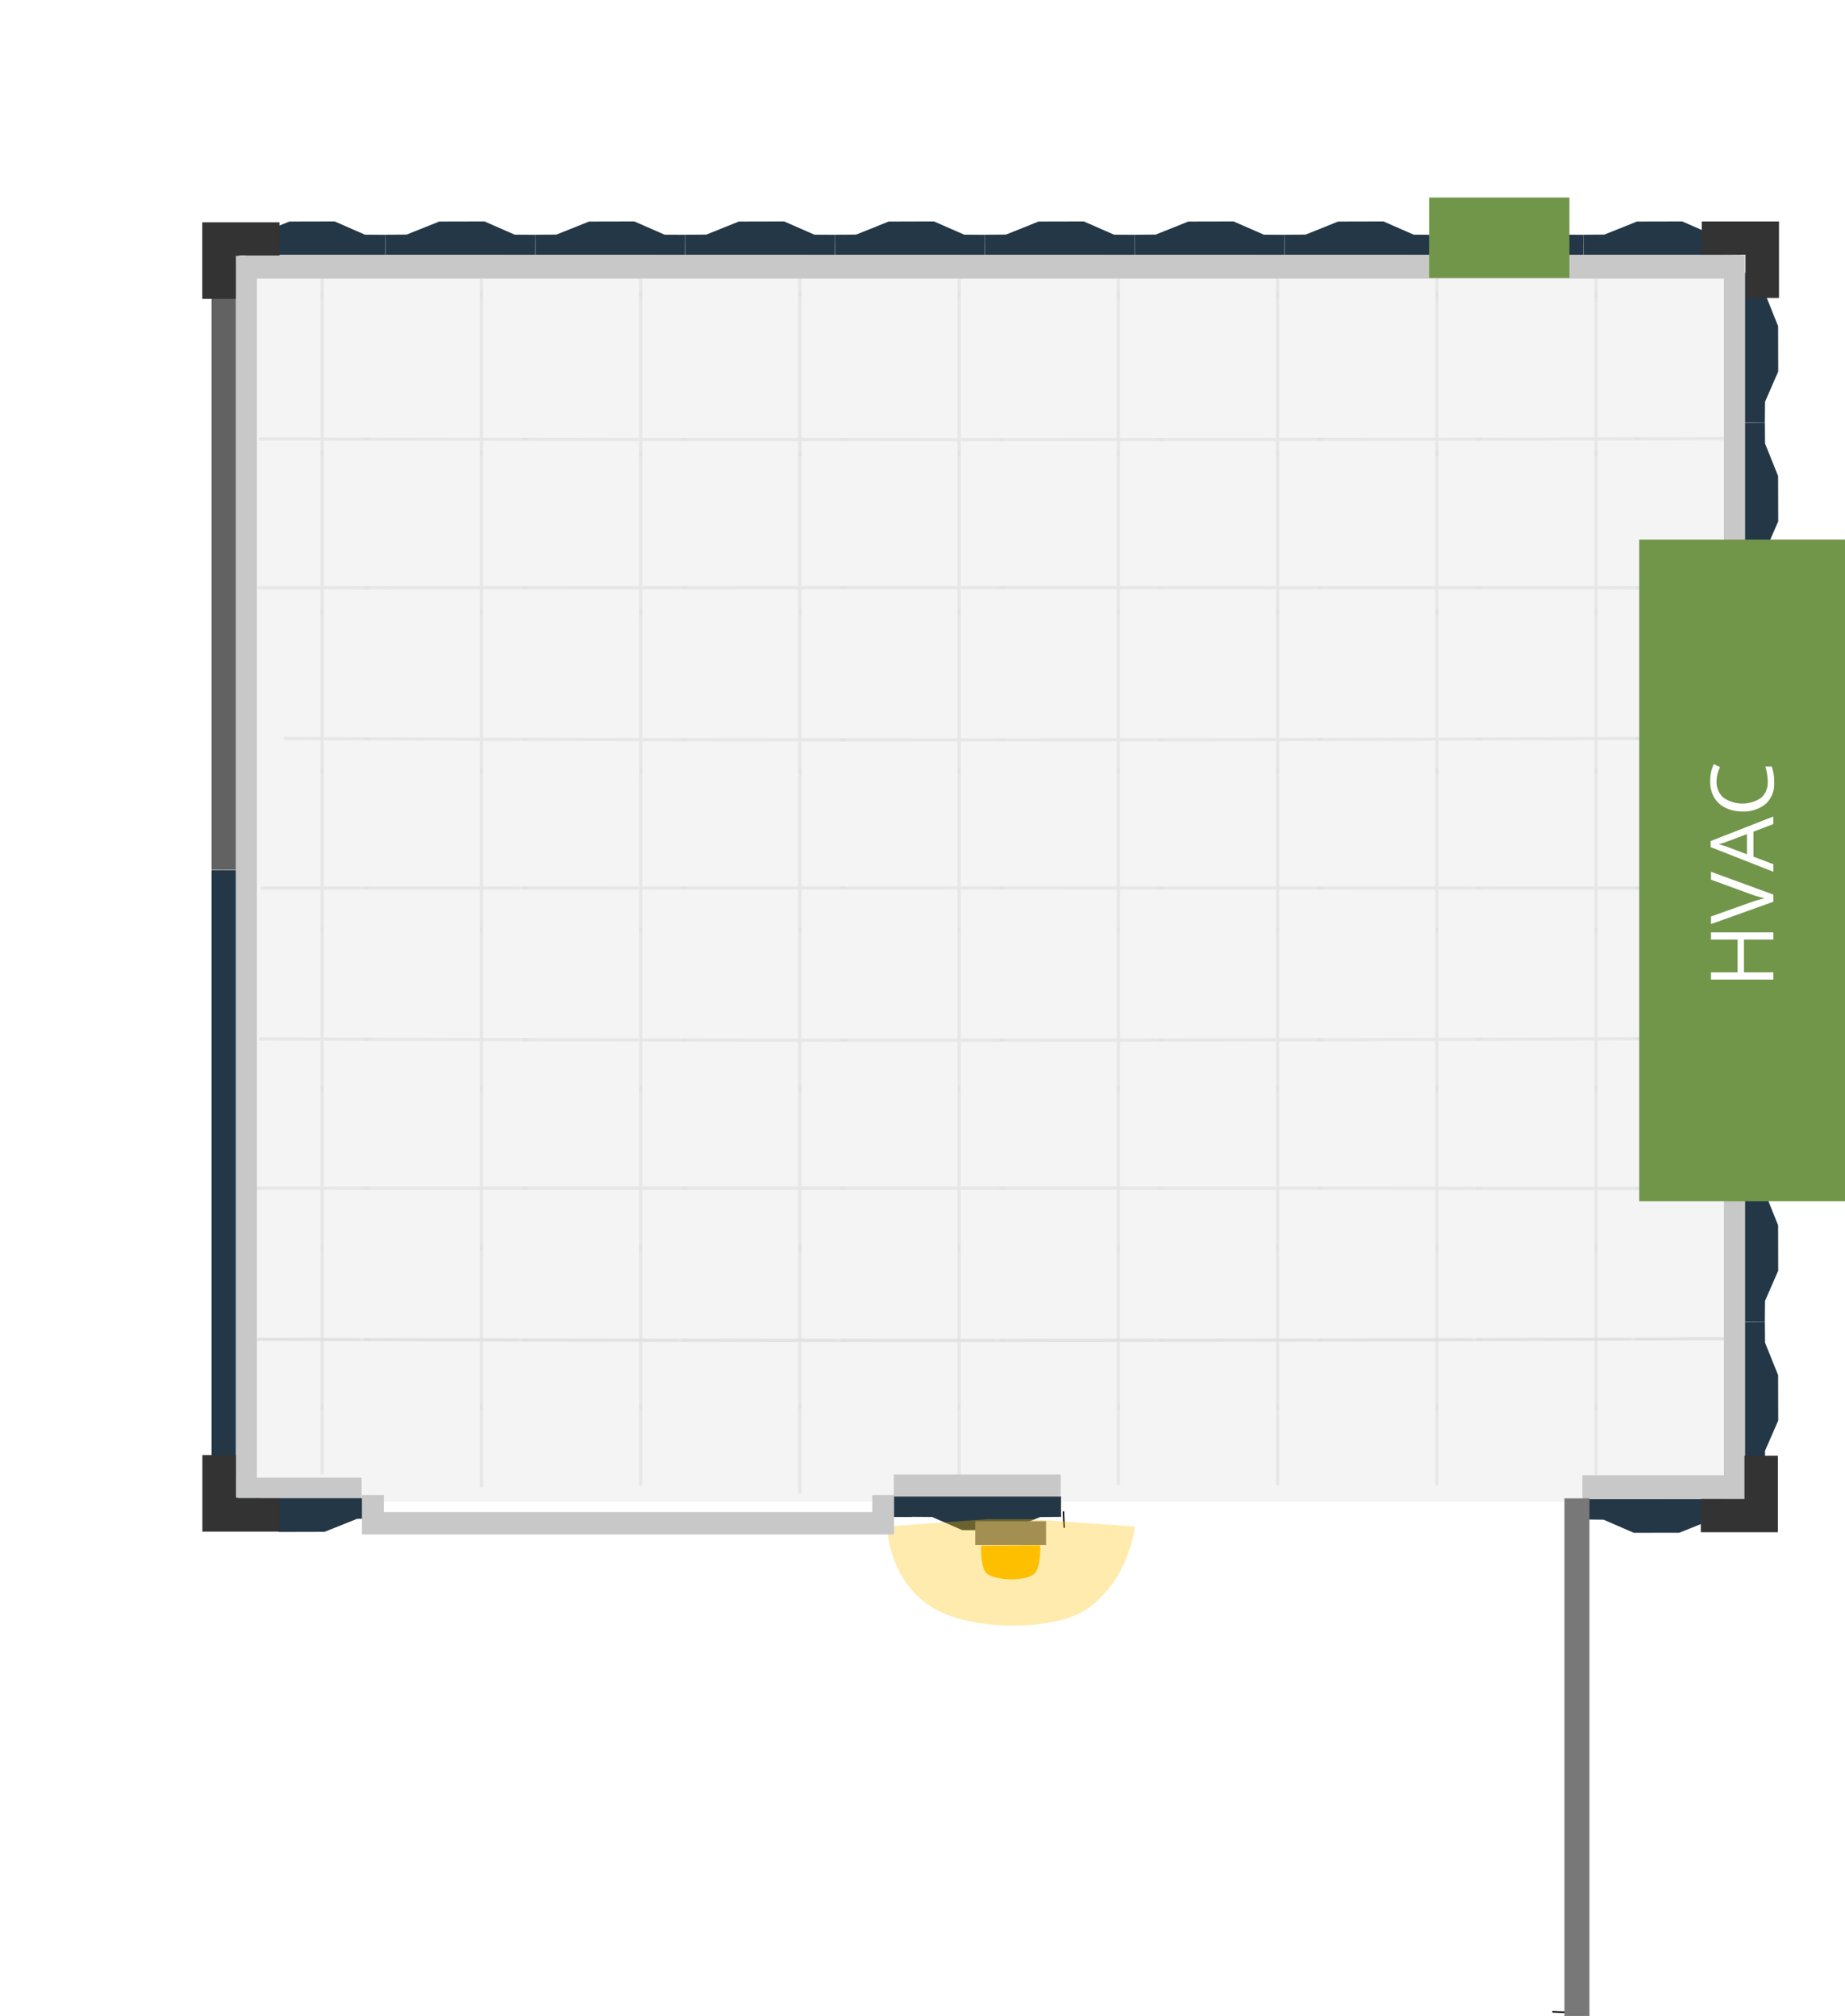 <svg id="ea08ab35-55cb-46d4-a1da-0c586eabc972" data-name="Layer 1" xmlns="http://www.w3.org/2000/svg" xmlns:xlink="http://www.w3.org/1999/xlink" viewBox="0 0 485.45 530.34"><defs><style>.a6e981c1-8916-464c-b6b5-a4fc009b105c,.a7ed0f43-c83e-446c-b5f9-928e042d244e,.aa9dbb87-84cc-40b6-b80d-ead4e2f16adb,.ac36f7a3-c535-4465-8f80-7e52ee782579,.acf2d29f-94b4-4fad-aca5-6fa879947c02,.aee7e819-4119-4359-8172-153433fd8204,.afa71d56-62e1-4570-8dd6-a9138c95b5ad,.b1a2ea2e-f72e-4b61-a292-3c80db8d62a2,.b81a21c9-837a-494a-aae3-e1744a9b8366,.be8275a9-44a6-440e-9f50-b60ac20e4321,.e320b505-de6c-44f0-80e9-26e5d2cf85ca,.e724a7c5-e672-4450-8e7f-2478f5a1a504,.eb467940-6e15-48d4-877f-e7a0656fb3a7,.ecd1bf56-1e22-40f6-8110-f809769db021,.ef9bb228-d673-4276-8a1a-ea91a8797dc5,.f5b31e96-1c73-45e7-8811-b2740ec50383,.fd8c3c44-5fc9-40c2-9a38-b15de540a89a,.fed96e9a-60a7-4bc3-b60a-781e1e39be6c{fill:none;}.ee60102c-8adc-484a-8148-47d6afd0a05b,.fadb1e4a-57bc-45a7-8279-0fbc032e7d94{fill:#c8c8c8;}.fadb1e4a-57bc-45a7-8279-0fbc032e7d94{stroke:#818181;stroke-width:0.36px;}.a6e981c1-8916-464c-b6b5-a4fc009b105c,.a7ed0f43-c83e-446c-b5f9-928e042d244e,.aa9dbb87-84cc-40b6-b80d-ead4e2f16adb,.ac36f7a3-c535-4465-8f80-7e52ee782579,.ac517bb8-b572-4f3d-970c-023e122ea114,.acf2d29f-94b4-4fad-aca5-6fa879947c02,.aee7e819-4119-4359-8172-153433fd8204,.afa71d56-62e1-4570-8dd6-a9138c95b5ad,.b316179c-30c6-425b-ab71-61ebfa27b80c,.b81a21c9-837a-494a-aae3-e1744a9b8366,.be8275a9-44a6-440e-9f50-b60ac20e4321,.e320b505-de6c-44f0-80e9-26e5d2cf85ca,.e724a7c5-e672-4450-8e7f-2478f5a1a504,.eb467940-6e15-48d4-877f-e7a0656fb3a7,.ecd1bf56-1e22-40f6-8110-f809769db021,.ef9bb228-d673-4276-8a1a-ea91a8797dc5,.f5b31e96-1c73-45e7-8811-b2740ec50383,.fadb1e4a-57bc-45a7-8279-0fbc032e7d94,.fd8c3c44-5fc9-40c2-9a38-b15de540a89a,.fed96e9a-60a7-4bc3-b60a-781e1e39be6c{stroke-miterlimit:10;}.b86cdaf5-81bc-4f5b-b4ce-beca5bed5e15{fill:#f1f1f2;opacity:0.8;}.b3fca039-1449-4ea1-a76d-9cac81d4b2ce,.b86cdaf5-81bc-4f5b-b4ce-beca5bed5e15{isolation:isolate;}.b892b2b3-1af3-42a3-84b5-1c22cfbb45f4{opacity:0.3;}.a6e981c1-8916-464c-b6b5-a4fc009b105c,.a7ed0f43-c83e-446c-b5f9-928e042d244e,.aa9dbb87-84cc-40b6-b80d-ead4e2f16adb,.ac36f7a3-c535-4465-8f80-7e52ee782579,.acf2d29f-94b4-4fad-aca5-6fa879947c02,.aee7e819-4119-4359-8172-153433fd8204,.afa71d56-62e1-4570-8dd6-a9138c95b5ad,.b316179c-30c6-425b-ab71-61ebfa27b80c,.b81a21c9-837a-494a-aae3-e1744a9b8366,.e320b505-de6c-44f0-80e9-26e5d2cf85ca,.e724a7c5-e672-4450-8e7f-2478f5a1a504,.eb467940-6e15-48d4-877f-e7a0656fb3a7,.ecd1bf56-1e22-40f6-8110-f809769db021,.ef9bb228-d673-4276-8a1a-ea91a8797dc5,.fd8c3c44-5fc9-40c2-9a38-b15de540a89a,.fed96e9a-60a7-4bc3-b60a-781e1e39be6c{stroke-width:0.76px;}.ef9bb228-d673-4276-8a1a-ea91a8797dc5{stroke:url(#e753c8a0-50b7-41cb-be47-bb232109798c);}.fd8c3c44-5fc9-40c2-9a38-b15de540a89a{stroke:url(#bef130c3-d309-4501-86ac-eddb6ca60772);}.a7ed0f43-c83e-446c-b5f9-928e042d244e{stroke:url(#bdecc414-d9de-46e7-87f9-b4ea2651dd0e);}.aa9dbb87-84cc-40b6-b80d-ead4e2f16adb{stroke:url(#b526e438-09f7-417d-95bd-e07380b2181f);}.e320b505-de6c-44f0-80e9-26e5d2cf85ca{stroke:url(#f5cd2610-1b6f-4c47-9542-1ad3c55efbe4);}.afa71d56-62e1-4570-8dd6-a9138c95b5ad{stroke:url(#f8539144-e5b6-45e0-a3b1-a97c17a4e9fd);}.b81a21c9-837a-494a-aae3-e1744a9b8366{stroke:url(#bd7a1cb4-fd6d-4aa3-b052-e72d20992637);}.eb467940-6e15-48d4-877f-e7a0656fb3a7{stroke:url(#ff2c9cb2-9997-48fa-9208-7cb8ebaaa542);}.fed96e9a-60a7-4bc3-b60a-781e1e39be6c{stroke:url(#bde2952e-42a7-416b-ba35-2edca407c95b);}.ac36f7a3-c535-4465-8f80-7e52ee782579{stroke:url(#efe2b961-f864-4294-a12d-183783e58947);}.aee7e819-4119-4359-8172-153433fd8204{stroke:url(#a8201f2d-39a5-4846-a24f-26fbc14bbf79);}.ecd1bf56-1e22-40f6-8110-f809769db021{stroke:url(#f7cbae1c-5145-48b1-80af-024b002a780a);}.a6e981c1-8916-464c-b6b5-a4fc009b105c{stroke:url(#bc336345-9508-4e1a-84f5-3ea0d3a820e9);}.e724a7c5-e672-4450-8e7f-2478f5a1a504{stroke:url(#a899b582-dbd9-4627-ac88-c0808a9776f0);}.acf2d29f-94b4-4fad-aca5-6fa879947c02{stroke:url(#f7c629ac-aa94-42a9-9459-8812452a2b9b);}.abb897a4-2a44-4cf4-83ac-110e8ae5fe34{fill:#243746;}.a2c5f6f8-d67f-4005-af05-29e341cbd5bd{fill:#626262;}.baec4e15-6839-4e92-9827-e15aae6825eb{fill:#71964a;}.f5b31e96-1c73-45e7-8811-b2740ec50383{stroke:#000;}.be8275a9-44a6-440e-9f50-b60ac20e4321,.f5b31e96-1c73-45e7-8811-b2740ec50383{stroke-width:0.38px;}.b316179c-30c6-425b-ab71-61ebfa27b80c,.be8275a9-44a6-440e-9f50-b60ac20e4321{stroke:#fff;}.be8275a9-44a6-440e-9f50-b60ac20e4321{stroke-dasharray:4.58 2.29;}.ac517bb8-b572-4f3d-970c-023e122ea114{fill:#787878;stroke:#787878;stroke-width:0.19px;}.a4fa9ad4-bd00-4a65-939b-3125f3598e19,.b3fca039-1449-4ea1-a76d-9cac81d4b2ce{fill:#fdbf00;}.b3fca039-1449-4ea1-a76d-9cac81d4b2ce{opacity:0.32;}.a6d26e0f-99c6-4b65-9350-aedc22da1432{fill:#333;}.b316179c-30c6-425b-ab71-61ebfa27b80c,.e53bd1dc-3e89-4bcb-bb83-a497c1dcd685{fill:#fff;}</style><pattern id="e753c8a0-50b7-41cb-be47-bb232109798c" data-name="Office and Living Flooring" width="36.36" height="36.36" patternTransform="matrix(1.13, 0, 0, -1.13, 263.71, 1583.18)" patternUnits="userSpaceOnUse" viewBox="0 0 36.36 36.36"><rect class="b1a2ea2e-f72e-4b61-a292-3c80db8d62a2" width="36.36" height="36.36"/><rect class="b1a2ea2e-f72e-4b61-a292-3c80db8d62a2" width="36.36" height="36.36"/><rect class="fadb1e4a-57bc-45a7-8279-0fbc032e7d94" x="0.18" y="0.18" width="36" height="36"/></pattern><pattern id="bef130c3-d309-4501-86ac-eddb6ca60772" data-name="Office and Living Flooring-3" width="36.36" height="36.36" patternTransform="matrix(1.13, 0, 0, -1.13, 305.62, 1583.18)" patternUnits="userSpaceOnUse" viewBox="0 0 36.36 36.36"><rect class="b1a2ea2e-f72e-4b61-a292-3c80db8d62a2" width="36.36" height="36.36"/><rect class="b1a2ea2e-f72e-4b61-a292-3c80db8d62a2" width="36.36" height="36.36"/><rect class="fadb1e4a-57bc-45a7-8279-0fbc032e7d94" x="0.18" y="0.18" width="36" height="36"/></pattern><pattern id="bdecc414-d9de-46e7-87f9-b4ea2651dd0e" data-name="Office and Living Flooring-5" width="36.36" height="36.36" patternTransform="matrix(1.13, 0, 0, -1.13, 347.51, 1583.18)" patternUnits="userSpaceOnUse" viewBox="0 0 36.36 36.36"><rect class="b1a2ea2e-f72e-4b61-a292-3c80db8d62a2" width="36.36" height="36.36"/><rect class="b1a2ea2e-f72e-4b61-a292-3c80db8d62a2" width="36.36" height="36.36"/><rect class="fadb1e4a-57bc-45a7-8279-0fbc032e7d94" x="0.18" y="0.18" width="36" height="36"/></pattern><pattern id="b526e438-09f7-417d-95bd-e07380b2181f" data-name="Office and Living Flooring-7" width="36.36" height="36.36" patternTransform="matrix(1.13, 0, 0, -1.13, 389.4, 1583.18)" patternUnits="userSpaceOnUse" viewBox="0 0 36.36 36.36"><rect class="b1a2ea2e-f72e-4b61-a292-3c80db8d62a2" width="36.36" height="36.36"/><rect class="b1a2ea2e-f72e-4b61-a292-3c80db8d62a2" width="36.36" height="36.36"/><rect class="fadb1e4a-57bc-45a7-8279-0fbc032e7d94" x="0.18" y="0.18" width="36" height="36"/></pattern><pattern id="f5cd2610-1b6f-4c47-9542-1ad3c55efbe4" data-name="Office and Living Flooring-9" width="36.36" height="36.36" patternTransform="matrix(1.13, 0, 0, -1.13, 431.31, 1583.18)" patternUnits="userSpaceOnUse" viewBox="0 0 36.36 36.36"><rect class="b1a2ea2e-f72e-4b61-a292-3c80db8d62a2" width="36.36" height="36.36"/><rect class="b1a2ea2e-f72e-4b61-a292-3c80db8d62a2" width="36.36" height="36.36"/><rect class="fadb1e4a-57bc-45a7-8279-0fbc032e7d94" x="0.18" y="0.18" width="36" height="36"/></pattern><pattern id="f8539144-e5b6-45e0-a3b1-a97c17a4e9fd" data-name="Office and Living Flooring-11" width="36.36" height="36.36" patternTransform="matrix(1.13, 0, 0, -1.13, 473.2, 1583.18)" patternUnits="userSpaceOnUse" viewBox="0 0 36.36 36.36"><rect class="b1a2ea2e-f72e-4b61-a292-3c80db8d62a2" width="36.36" height="36.36"/><rect class="b1a2ea2e-f72e-4b61-a292-3c80db8d62a2" width="36.36" height="36.36"/><rect class="fadb1e4a-57bc-45a7-8279-0fbc032e7d94" x="0.18" y="0.18" width="36" height="36"/></pattern><pattern id="bd7a1cb4-fd6d-4aa3-b052-e72d20992637" data-name="Office and Living Flooring-13" width="36.36" height="36.36" patternTransform="matrix(1.13, 0, 0, -1.13, 515.09, 1583.18)" patternUnits="userSpaceOnUse" viewBox="0 0 36.36 36.36"><rect class="b1a2ea2e-f72e-4b61-a292-3c80db8d62a2" width="36.36" height="36.36"/><rect class="b1a2ea2e-f72e-4b61-a292-3c80db8d62a2" width="36.36" height="36.36"/><rect class="fadb1e4a-57bc-45a7-8279-0fbc032e7d94" x="0.18" y="0.18" width="36" height="36"/></pattern><pattern id="ff2c9cb2-9997-48fa-9208-7cb8ebaaa542" data-name="Office and Living Flooring-15" width="36.36" height="36.36" patternTransform="matrix(1.13, 0, 0, -1.13, 557, 1583.18)" patternUnits="userSpaceOnUse" viewBox="0 0 36.36 36.36"><rect class="b1a2ea2e-f72e-4b61-a292-3c80db8d62a2" width="36.36" height="36.36"/><rect class="b1a2ea2e-f72e-4b61-a292-3c80db8d62a2" width="36.36" height="36.36"/><rect class="fadb1e4a-57bc-45a7-8279-0fbc032e7d94" x="0.18" y="0.18" width="36" height="36"/></pattern><pattern id="bde2952e-42a7-416b-ba35-2edca407c95b" data-name="Office and Living Flooring-17" width="36.36" height="36.36" patternTransform="matrix(1.13, 0, 0, -1.13, 598.89, 1583.18)" patternUnits="userSpaceOnUse" viewBox="0 0 36.36 36.36"><rect class="b1a2ea2e-f72e-4b61-a292-3c80db8d62a2" width="36.36" height="36.36"/><rect class="b1a2ea2e-f72e-4b61-a292-3c80db8d62a2" width="36.36" height="36.36"/><rect class="fadb1e4a-57bc-45a7-8279-0fbc032e7d94" x="0.18" y="0.18" width="36" height="36"/></pattern><pattern id="efe2b961-f864-4294-a12d-183783e58947" data-name="Office and Living Flooring-19" width="36.36" height="36.36" patternTransform="matrix(0, 1.13, 1.13, 0, 18.61, 1590.59)" patternUnits="userSpaceOnUse" viewBox="0 0 36.36 36.36"><rect class="b1a2ea2e-f72e-4b61-a292-3c80db8d62a2" width="36.36" height="36.36"/><rect class="b1a2ea2e-f72e-4b61-a292-3c80db8d62a2" width="36.36" height="36.36"/><rect class="fadb1e4a-57bc-45a7-8279-0fbc032e7d94" x="0.18" y="0.18" width="36" height="36"/></pattern><pattern id="a8201f2d-39a5-4846-a24f-26fbc14bbf79" data-name="Office and Living Flooring-23" width="36.36" height="36.36" patternTransform="matrix(0, 1.13, 1.13, 0, 18.61, 1551.08)" patternUnits="userSpaceOnUse" viewBox="0 0 36.36 36.36"><rect class="b1a2ea2e-f72e-4b61-a292-3c80db8d62a2" width="36.36" height="36.36"/><rect class="b1a2ea2e-f72e-4b61-a292-3c80db8d62a2" width="36.36" height="36.36"/><rect class="fadb1e4a-57bc-45a7-8279-0fbc032e7d94" x="0.18" y="0.18" width="36" height="36"/></pattern><pattern id="f7cbae1c-5145-48b1-80af-024b002a780a" data-name="Office and Living Flooring-25" width="36.36" height="36.36" patternTransform="matrix(0, 1.13, 1.13, 0, 18.61, 1511.59)" patternUnits="userSpaceOnUse" viewBox="0 0 36.36 36.36"><rect class="b1a2ea2e-f72e-4b61-a292-3c80db8d62a2" width="36.36" height="36.36"/><rect class="b1a2ea2e-f72e-4b61-a292-3c80db8d62a2" width="36.36" height="36.36"/><rect class="fadb1e4a-57bc-45a7-8279-0fbc032e7d94" x="0.18" y="0.18" width="36" height="36"/></pattern><pattern id="bc336345-9508-4e1a-84f5-3ea0d3a820e9" data-name="Office and Living Flooring-27" width="36.36" height="36.36" patternTransform="matrix(0, 1.13, 1.13, 0, 18.61, 1472.08)" patternUnits="userSpaceOnUse" viewBox="0 0 36.36 36.36"><rect class="b1a2ea2e-f72e-4b61-a292-3c80db8d62a2" width="36.36" height="36.36"/><rect class="b1a2ea2e-f72e-4b61-a292-3c80db8d62a2" width="36.36" height="36.36"/><rect class="fadb1e4a-57bc-45a7-8279-0fbc032e7d94" x="0.18" y="0.18" width="36" height="36"/></pattern><pattern id="a899b582-dbd9-4627-ac88-c0808a9776f0" data-name="Office and Living Flooring-29" width="36.36" height="36.36" patternTransform="matrix(0, 1.13, 1.13, 0, 18.61, 1432.57)" patternUnits="userSpaceOnUse" viewBox="0 0 36.36 36.36"><rect class="b1a2ea2e-f72e-4b61-a292-3c80db8d62a2" width="36.36" height="36.36"/><rect class="b1a2ea2e-f72e-4b61-a292-3c80db8d62a2" width="36.36" height="36.36"/><rect class="fadb1e4a-57bc-45a7-8279-0fbc032e7d94" x="0.18" y="0.18" width="36" height="36"/></pattern><pattern id="f7c629ac-aa94-42a9-9459-8812452a2b9b" data-name="Office and Living Flooring-31" width="36.36" height="36.36" patternTransform="matrix(0, 1.13, 1.13, 0, 18.61, 1393.08)" patternUnits="userSpaceOnUse" viewBox="0 0 36.36 36.36"><rect class="b1a2ea2e-f72e-4b61-a292-3c80db8d62a2" width="36.36" height="36.36"/><rect class="b1a2ea2e-f72e-4b61-a292-3c80db8d62a2" width="36.36" height="36.36"/><rect class="fadb1e4a-57bc-45a7-8279-0fbc032e7d94" x="0.18" y="0.18" width="36" height="36"/></pattern></defs><g id="bc771eaa-88c4-4758-a65e-6009d26c6485" data-name="Layer 7"><rect class="b86cdaf5-81bc-4f5b-b4ce-beca5bed5e15" x="57.66" y="67.54" width="401.45" height="327.44"/></g><g id="abdc23f2-edd0-431d-a82e-a988f1a93198" data-name="Layer 11" class="b892b2b3-1af3-42a3-84b5-1c22cfbb45f4"><rect class="b1a2ea2e-f72e-4b61-a292-3c80db8d62a2" x="62.04" y="67.21" width="397.62" height="326.36"/><line class="ef9bb228-d673-4276-8a1a-ea91a8797dc5" x1="84.77" y1="71.73" x2="84.77" y2="387.87"/><line class="fd8c3c44-5fc9-40c2-9a38-b15de540a89a" x1="126.67" y1="73.3" x2="126.67" y2="391.24"/><line class="a7ed0f43-c83e-446c-b5f9-928e042d244e" x1="168.57" y1="73.3" x2="168.57" y2="390.77"/><line class="aa9dbb87-84cc-40b6-b80d-ead4e2f16adb" x1="210.46" y1="71.73" x2="210.46" y2="392.82"/><line class="e320b505-de6c-44f0-80e9-26e5d2cf85ca" x1="252.36" y1="71.73" x2="252.36" y2="390.77"/><line class="afa71d56-62e1-4570-8dd6-a9138c95b5ad" x1="294.26" y1="71.73" x2="294.26" y2="390.77"/><line class="b81a21c9-837a-494a-aae3-e1744a9b8366" x1="336.15" y1="73.3" x2="336.15" y2="390.77"/><line class="eb467940-6e15-48d4-877f-e7a0656fb3a7" x1="378.06" y1="67.54" x2="378.06" y2="390.77"/><line class="fed96e9a-60a7-4bc3-b60a-781e1e39be6c" x1="419.95" y1="73.11" x2="419.95" y2="388.06"/><path class="ac36f7a3-c535-4465-8f80-7e52ee782579" d="M710.87,195.06c-128.56.34-256.07.34-385.47.08" transform="translate(-257.27 -79.68)"/><path class="ac36f7a3-c535-4465-8f80-7e52ee782579" d="M716.24,234.3q-195.56-.11-391.25,0" transform="translate(-257.27 -79.68)"/><path class="aee7e819-4119-4359-8172-153433fd8204" d="M716.23,273.81c-127.56.63-256.59.63-384.28.16" transform="translate(-257.27 -79.68)"/><path class="ecd1bf56-1e22-40f6-8110-f809769db021" d="M716.93,313.31c-130.57-.09-260.08-.09-391.12,0" transform="translate(-257.27 -79.68)"/><path class="a6e981c1-8916-464c-b6b5-a4fc009b105c" d="M713.11,352.81c-129.25.62-257.59.62-387.68.16" transform="translate(-257.27 -79.68)"/><path class="e724a7c5-e672-4450-8e7f-2478f5a1a504" d="M720.21,392.32q-199.74-.17-400.31-.07" transform="translate(-257.27 -79.68)"/><path class="acf2d29f-94b4-4fad-aca5-6fa879947c02" d="M710.87,431.82c-129.06.6-257.06.6-386,.15" transform="translate(-257.27 -79.68)"/></g><g id="b41056f8-71e4-466a-a4ee-d53e9d070db7" data-name="Corrugated Steel"><polygon class="abb897a4-2a44-4cf4-83ac-110e8ae5fe34" points="88.06 58.25 76.14 58.28 67.57 61.71 62.08 61.75 62.08 63.19 62.1 63.19 62.08 67.15 101.46 67.17 101.48 63.2 101.49 63.2 101.5 61.77 96.02 61.73 88.06 58.25"/><polygon class="abb897a4-2a44-4cf4-83ac-110e8ae5fe34" points="127.48 58.25 115.56 58.28 106.99 61.71 101.5 61.75 101.5 63.19 101.52 63.19 101.5 67.15 140.88 67.17 140.9 63.2 140.91 63.2 140.93 61.77 135.44 61.73 127.48 58.25"/><polygon class="abb897a4-2a44-4cf4-83ac-110e8ae5fe34" points="166.91 58.25 154.97 58.28 146.41 61.71 140.93 61.75 140.93 63.19 140.94 63.19 140.93 67.15 180.29 67.17 180.32 63.2 180.32 63.2 180.33 61.77 174.86 61.73 166.91 58.25"/><polygon class="abb897a4-2a44-4cf4-83ac-110e8ae5fe34" points="206.33 58.25 194.39 58.28 185.84 61.71 180.33 61.75 180.35 63.19 180.35 63.19 180.35 67.15 219.71 67.17 219.74 63.2 219.74 63.2 219.76 61.77 214.28 61.73 206.33 58.25"/><polygon class="abb897a4-2a44-4cf4-83ac-110e8ae5fe34" points="245.75 58.25 233.82 58.28 225.26 61.71 219.76 61.75 219.77 63.19 219.77 63.19 219.77 67.15 259.13 67.17 259.16 63.2 259.16 63.2 259.18 61.77 253.71 61.73 245.75 58.25"/><polygon class="abb897a4-2a44-4cf4-83ac-110e8ae5fe34" points="298.56 67.17 298.58 63.2 298.58 63.2 298.6 61.77 293.13 61.73 285.17 58.25 273.24 58.28 264.68 61.71 259.18 61.75 259.19 63.19 259.19 63.19 259.18 67.15 298.56 67.17"/><polygon class="abb897a4-2a44-4cf4-83ac-110e8ae5fe34" points="298.61 63.19 298.6 67.15 337.98 67.17 337.99 63.2 338.01 63.2 338.02 61.77 332.55 61.73 324.58 58.25 312.66 58.28 304.08 61.71 298.6 61.75 298.61 63.19 298.61 63.19"/><polygon class="abb897a4-2a44-4cf4-83ac-110e8ae5fe34" points="338.04 63.19 338.02 67.15 377.4 67.17 377.41 63.2 377.43 63.2 377.44 61.77 371.97 61.73 364.01 58.25 352.08 58.28 343.51 61.71 338.02 61.75 338.04 63.19 338.04 63.19"/><rect class="abb897a4-2a44-4cf4-83ac-110e8ae5fe34" x="55.66" y="228.89" width="6.97" height="165.54"/><rect class="a2c5f6f8-d67f-4005-af05-29e341cbd5bd" x="55.66" y="66.71" width="7.27" height="162.07"/><polygon class="abb897a4-2a44-4cf4-83ac-110e8ae5fe34" points="377.23 63.19 377.23 67.15 416.59 67.17 416.62 63.2 416.62 63.2 416.63 61.77 411.16 61.73 403.21 58.25 391.27 58.28 382.71 61.71 377.21 61.75 377.23 63.19 377.23 63.19"/><polygon class="abb897a4-2a44-4cf4-83ac-110e8ae5fe34" points="416.65 63.19 416.65 67.15 456.01 67.17 456.04 63.2 456.04 63.2 456.06 61.77 450.58 61.73 442.63 58.25 430.69 58.28 422.13 61.71 416.63 61.75 416.65 63.19 416.65 63.19"/><polygon class="abb897a4-2a44-4cf4-83ac-110e8ae5fe34" points="467.88 97.73 467.85 85.79 464.41 77.23 464.37 71.73 462.94 71.75 462.94 71.75 458.97 71.75 458.96 111.11 462.92 111.14 462.92 111.14 464.36 111.16 464.41 105.69 467.88 97.73"/><polygon class="abb897a4-2a44-4cf4-83ac-110e8ae5fe34" points="467.88 137.15 467.85 125.22 464.41 116.66 464.37 111.16 462.94 111.17 462.94 111.17 458.97 111.17 458.96 150.53 462.92 150.56 462.92 150.56 464.36 150.58 464.41 145.11 467.88 137.15"/><polygon class="abb897a4-2a44-4cf4-83ac-110e8ae5fe34" points="467.88 176.56 467.85 164.64 464.41 156.06 464.37 150.58 462.94 150.59 462.94 150.59 458.97 150.58 458.96 189.96 462.92 189.97 462.92 189.99 464.36 190 464.41 184.53 467.88 176.56"/><polygon class="abb897a4-2a44-4cf4-83ac-110e8ae5fe34" points="467.88 215.99 467.85 204.06 464.41 195.49 464.37 190 462.94 190.01 462.94 190.01 458.97 190 458.96 229.38 462.92 229.39 462.92 229.41 464.36 229.42 464.41 223.95 467.88 215.99"/><polygon class="abb897a4-2a44-4cf4-83ac-110e8ae5fe34" points="467.88 255.4 467.85 243.48 464.41 234.91 464.37 229.42 462.94 229.42 462.94 229.44 458.97 229.42 458.96 268.8 462.92 268.81 462.92 268.83 464.36 268.83 464.41 263.36 467.88 255.4"/><polygon class="abb897a4-2a44-4cf4-83ac-110e8ae5fe34" points="458.96 308.22 462.92 308.24 462.92 308.25 464.36 308.26 464.41 302.78 467.88 294.82 467.85 282.89 464.41 274.33 464.37 268.84 462.94 268.84 462.94 268.86 458.97 268.84 458.96 308.22"/><polygon class="abb897a4-2a44-4cf4-83ac-110e8ae5fe34" points="462.94 308.28 458.97 308.26 458.96 347.63 462.92 347.66 462.92 347.67 464.36 347.67 464.41 342.2 467.88 334.24 467.85 322.31 464.41 313.75 464.37 308.26 462.94 308.26 462.94 308.28"/><polygon class="abb897a4-2a44-4cf4-83ac-110e8ae5fe34" points="462.94 347.69 458.97 347.69 458.96 387.05 462.92 387.08 462.92 387.08 464.36 387.09 464.41 381.62 467.88 373.67 467.85 361.73 464.41 353.17 464.37 347.67 462.94 347.69 462.94 347.69"/><polygon class="abb897a4-2a44-4cf4-83ac-110e8ae5fe34" points="455.87 398.27 455.88 394.3 416.5 394.29 416.49 398.27 416.48 398.25 416.46 399.69 421.93 399.75 429.89 403.21 441.82 403.19 450.4 399.75 455.88 399.7 455.87 398.27 455.87 398.27"/><polygon class="abb897a4-2a44-4cf4-83ac-110e8ae5fe34" points="279.18 397.58 279.18 393.61 239.82 393.6 239.79 397.56 239.79 397.56 239.78 399 245.25 399.04 253.2 402.5 265.14 402.49 273.7 399.06 279.2 399.01 279.18 397.58 279.18 397.58"/><path class="abb897a4-2a44-4cf4-83ac-110e8ae5fe34" d="M497.22,477.25h0v-4H487v7.78l5.18-2.31h5Z" transform="translate(-257.27 -79.68)"/><polygon class="abb897a4-2a44-4cf4-83ac-110e8ae5fe34" points="99.42 398.04 99.44 394.07 60.07 394.06 60.04 398.02 60.04 398.02 60.03 399.46 65.5 399.52 73.46 402.98 85.39 402.95 93.95 399.52 99.45 399.47 99.44 398.04 99.42 398.04"/></g><g id="efb03d58-04c5-47c3-96c4-c284649c80bb" data-name="Interior Walls"><rect class="ee60102c-8adc-484a-8148-47d6afd0a05b" x="62.04" y="67.33" width="5.57" height="326.36"/><rect class="ee60102c-8adc-484a-8148-47d6afd0a05b" x="453.6" y="67.1" width="5.57" height="327.44"/><rect class="ee60102c-8adc-484a-8148-47d6afd0a05b" x="64.77" y="67.01" width="393.2" height="6.28"/><rect class="ee60102c-8adc-484a-8148-47d6afd0a05b" x="416.36" y="388.06" width="40.9" height="6.28"/><rect class="ee60102c-8adc-484a-8148-47d6afd0a05b" x="62.07" y="388.69" width="33.07" height="5.28"/><rect class="ee60102c-8adc-484a-8148-47d6afd0a05b" x="235.18" y="387.87" width="43.92" height="5.79"/></g><g id="ef6ae27a-e996-4008-93b8-319e7ca69dce" data-name="Acessories"><rect class="baec4e15-6839-4e92-9827-e15aae6825eb" x="376.02" y="51.97" width="36.92" height="21.14"/><path class="f5b31e96-1c73-45e7-8811-b2740ec50383" d="M537.09,477.25s0,1.56.2,4.31" transform="translate(-257.27 -79.68)"/><path class="be8275a9-44a6-440e-9f50-b60ac20e4321" d="M537.65,485.87c1.58,16.32,7.8,52.49,32,78.46,34.37,36.85,77.66,43.31,93.81,44.42" transform="translate(-257.27 -79.68)"/><path class="f5b31e96-1c73-45e7-8811-b2740ec50383" d="M665.72,608.88c2.77.14,4.31.1,4.31.1" transform="translate(-257.27 -79.68)"/><rect class="ac517bb8-b572-4f3d-970c-023e122ea114" x="411.72" y="394.23" width="6.39" height="136.02"/><rect class="ac517bb8-b572-4f3d-970c-023e122ea114" x="256.69" y="400.23" width="18.45" height="6.1"/><path class="a4fa9ad4-bd00-4a65-939b-3125f3598e19" d="M515.42,486.26s-.26,5.89,1.53,7.37,6.51,1.52,6.51,1.52,4.52,0,6.1-1.62,1.44-7.37,1.44-7.37Z" transform="translate(-257.27 -79.68)"/><path class="b3fca039-1449-4ea1-a76d-9cac81d4b2ce" d="M517,479.29l-26.37,1.94s.3,15.66,13.89,22.35c10.6,5.21,30.57,4.8,38.44-.45,11.49-7.67,12.93-21.9,12.93-21.9l-27.5-1.94Z" transform="translate(-257.27 -79.68)"/><polygon class="ee60102c-8adc-484a-8148-47d6afd0a05b" points="95.23 403.64 95.23 393.27 100.99 393.27 100.99 397.74 229.52 397.74 229.52 393.27 235.25 393.27 235.25 403.64 95.23 403.64"/><polygon class="a6d26e0f-99c6-4b65-9350-aedc22da1432" points="468.08 58.26 468.08 78.38 459.27 78.38 459.27 67 447.77 67 447.77 58.26 468.08 58.26"/><polygon class="a6d26e0f-99c6-4b65-9350-aedc22da1432" points="467.8 403.05 447.51 403.05 447.51 394.32 459 394.32 459 382.93 467.8 382.93 467.8 403.05"/><polygon class="a6d26e0f-99c6-4b65-9350-aedc22da1432" points="53.22 58.48 53.22 78.61 62.04 78.61 62.04 67.21 73.53 67.21 73.53 58.48 53.22 58.48"/><polygon class="a6d26e0f-99c6-4b65-9350-aedc22da1432" points="53.25 402.89 73.56 402.89 73.56 394.16 62.07 394.16 62.07 382.76 53.25 382.76 53.25 402.89"/><rect class="baec4e15-6839-4e92-9827-e15aae6825eb" x="431.31" y="141.95" width="54.14" height="174.03"/><path class="e53bd1dc-3e89-4bcb-bb83-a497c1dcd685" d="M723.87,324.94v1.89h-7.73v8.62h7.73v1.91H707.46v-1.91h7v-8.62h-7v-1.89Z" transform="translate(-257.27 -79.68)"/><path class="e53bd1dc-3e89-4bcb-bb83-a497c1dcd685" d="M707.46,311.07V309l16.41,6v1.88l-16.41,5.88v-2l10.62-3.78a29.37,29.37,0,0,1,3.55-1,28.29,28.29,0,0,1-3.62-1.05Z" transform="translate(-257.27 -79.68)"/><path class="e53bd1dc-3e89-4bcb-bb83-a497c1dcd685" d="M723.87,296.45l-5.23,2v6.57l5.23,2V309l-16.5-6.49v-1.59l16.47-6.45Zm-6.94,2.64L711.85,301c-.65.26-1.44.51-2.37.78a19,19,0,0,1,2.37.7l5.08,1.93Z" transform="translate(-257.27 -79.68)"/><path class="e53bd1dc-3e89-4bcb-bb83-a497c1dcd685" d="M708.93,285.19a5.43,5.43,0,0,0,1.8,4.31,8.76,8.76,0,0,0,9.91.05,5.32,5.32,0,0,0,1.75-4.31,14.19,14.19,0,0,0-.62-3.92h1.68a12.31,12.31,0,0,1,.64,4.21,7.17,7.17,0,0,1-2.2,5.6,9.11,9.11,0,0,1-6.25,2,9.76,9.76,0,0,1-4.44-1,6.77,6.77,0,0,1-2.94-2.74,8.26,8.26,0,0,1-1-4.21,10,10,0,0,1,.94-4.51l1.64.81A8.74,8.74,0,0,0,708.93,285.19Z" transform="translate(-257.27 -79.68)"/></g><g id="a09d8c5d-0133-4427-9571-5aa00bce4485" data-name="Measurments and labels"><line class="b316179c-30c6-425b-ab71-61ebfa27b80c" x1="55.71" y1="24.28" x2="463.61" y2="24.28"/><polygon class="e53bd1dc-3e89-4bcb-bb83-a497c1dcd685" points="50.64 24.29 57.77 27.21 56.08 24.29 57.77 21.37 50.64 24.29"/><polygon class="e53bd1dc-3e89-4bcb-bb83-a497c1dcd685" points="468.68 24.29 461.54 27.21 463.24 24.29 461.54 21.37 468.68 24.29"/><line class="b316179c-30c6-425b-ab71-61ebfa27b80c" x1="25.38" y1="397.88" x2="25.38" y2="65.72"/><polygon class="e53bd1dc-3e89-4bcb-bb83-a497c1dcd685" points="25.38 402.95 28.29 395.81 25.38 397.5 22.45 395.81 25.38 402.95"/><polygon class="e53bd1dc-3e89-4bcb-bb83-a497c1dcd685" points="25.38 60.65 28.29 67.8 25.38 66.09 22.45 67.8 25.38 60.65"/><path class="e53bd1dc-3e89-4bcb-bb83-a497c1dcd685" d="M491.39,95.06h-1.61V84.83a20.87,20.87,0,0,1,.09-2.42l-.48.44L487,84.76l-.88-1.12L490,80.77h1.43Z" transform="translate(-257.27 -79.68)"/><path class="e53bd1dc-3e89-4bcb-bb83-a497c1dcd685" d="M506.48,87.86a10.32,10.32,0,0,1-1.17,5.56,4.38,4.38,0,0,1-7.18,0,10.19,10.19,0,0,1-1.22-5.51,10.39,10.39,0,0,1,1.19-5.58,4.39,4.39,0,0,1,6.13-1,4.64,4.64,0,0,1,1,1.07A10.09,10.09,0,0,1,506.48,87.86Zm-7.91,0a10.46,10.46,0,0,0,.75,4.56,2.68,2.68,0,0,0,3.62,1.12,2.6,2.6,0,0,0,1.13-1.12,10.38,10.38,0,0,0,.73-4.54,10.36,10.36,0,0,0-.73-4.54,2.68,2.68,0,0,0-4.75,0A10.43,10.43,0,0,0,498.57,87.86Z" transform="translate(-257.27 -79.68)"/><path class="e53bd1dc-3e89-4bcb-bb83-a497c1dcd685" d="M519.41,85.57h-2.77v9.49H515V85.57h-1.94v-.74l1.94-.59v-.6q0-4,3.49-4a7.38,7.38,0,0,1,2,.34l-.44,1.31a5.24,5.24,0,0,0-1.62-.32,1.62,1.62,0,0,0-1.43.62,3.48,3.48,0,0,0-.45,2v.7h2.77Z" transform="translate(-257.27 -79.68)"/><path class="e53bd1dc-3e89-4bcb-bb83-a497c1dcd685" d="M526,95.24a5,5,0,0,1-3.86-1.43,5.64,5.64,0,0,1-1.44-4A6.15,6.15,0,0,1,522,85.65a4.33,4.33,0,0,1,3.46-1.54,4.08,4.08,0,0,1,3.23,1.34,5,5,0,0,1,1.19,3.5v1h-7.48a4.26,4.26,0,0,0,1,2.87,3.39,3.39,0,0,0,2.59,1,8.75,8.75,0,0,0,3.46-.72v1.44a8.58,8.58,0,0,1-1.65.53A8.76,8.76,0,0,1,526,95.24Zm-.44-9.79a2.73,2.73,0,0,0-2.09.85,3.79,3.79,0,0,0-.91,2.34h5.74a3.58,3.58,0,0,0-.69-2.37,2.46,2.46,0,0,0-2.05-.81Z" transform="translate(-257.27 -79.68)"/><path class="e53bd1dc-3e89-4bcb-bb83-a497c1dcd685" d="M537.35,95.24a4.94,4.94,0,0,1-3.75-1.43,5.56,5.56,0,0,1-1.44-4,6.2,6.2,0,0,1,1.29-4.12,4.35,4.35,0,0,1,3.48-1.54,4.13,4.13,0,0,1,3.22,1.34,5,5,0,0,1,1.19,3.5v1h-7.47a4.16,4.16,0,0,0,1,2.87,3.35,3.35,0,0,0,2.57,1,8.85,8.85,0,0,0,3.48-.72v1.44a9.61,9.61,0,0,1-1.65.53A8.47,8.47,0,0,1,537.35,95.24Zm-.45-9.79a2.73,2.73,0,0,0-2.08.85,3.89,3.89,0,0,0-.92,2.34h5.67a3.53,3.53,0,0,0-.69-2.37,2.44,2.44,0,0,0-2-.81Z" transform="translate(-257.27 -79.68)"/><path class="e53bd1dc-3e89-4bcb-bb83-a497c1dcd685" d="M547.64,93.91c.29,0,.57,0,.85,0s.43-.08.65-.14V95a3.69,3.69,0,0,1-.79.21,7.3,7.3,0,0,1-.94.09c-2.09,0-3.14-1.11-3.14-3.29V85.57H542.7v-.79l1.57-.68.69-2.3h.95v2.5h3.14v1.27h-3.14V91.9a2.06,2.06,0,0,0,.47,1.43A1.59,1.59,0,0,0,547.64,93.91Z" transform="translate(-257.27 -79.68)"/><path class="e53bd1dc-3e89-4bcb-bb83-a497c1dcd685" d="M400.73,502.17h-1.44l-2.48-8.24a14.56,14.56,0,0,1-.4-1.44c-.15-.62-.22-.89-.23-1a18.7,18.7,0,0,1-.59,2.43l-2.4,8.18h-1.44l-3.2-12.25H390l1.93,7.6a26.09,26.09,0,0,1,.59,2.87,23.82,23.82,0,0,1,.68-3l2.21-7.49h1.44l2.31,7.56a23.5,23.5,0,0,1,.69,2.87,23.21,23.21,0,0,1,.6-2.87l1.94-7.58h1.51Z" transform="translate(-257.27 -79.68)"/><path class="e53bd1dc-3e89-4bcb-bb83-a497c1dcd685" d="M405.62,490.45a1,1,0,0,1,.23-.7.78.78,0,0,1,.59-.23.83.83,0,0,1,.58.23,1.13,1.13,0,0,1,0,1.43.86.86,0,0,1-1.17,0A1,1,0,0,1,405.62,490.45Zm1.51,11.72H405.7V493h1.43Z" transform="translate(-257.27 -79.68)"/><path class="e53bd1dc-3e89-4bcb-bb83-a497c1dcd685" d="M416.41,502.17v-6a2.44,2.44,0,0,0-.57-1.72,2.12,2.12,0,0,0-1.61-.55,2.72,2.72,0,0,0-2.13.78,4,4,0,0,0-.57,2.64v4.84h-1.44V493h1.14l.23,1.26h.07a2.86,2.86,0,0,1,1.2-1.06,4,4,0,0,1,1.73-.37,3.5,3.5,0,0,1,2.5.8,3.42,3.42,0,0,1,.84,2.57v6Z" transform="translate(-257.27 -79.68)"/><path class="e53bd1dc-3e89-4bcb-bb83-a497c1dcd685" d="M427,500.94h-.07a3.28,3.28,0,0,1-2.87,1.43,3.46,3.46,0,0,1-2.87-1.23,5.47,5.47,0,0,1-1-3.52,5.55,5.55,0,0,1,1-3.55,3.8,3.8,0,0,1,5.74.1H427V489.1h1.44v13.1H427.3Zm-2.87.23a2.57,2.57,0,0,0,2.08-.78,3.87,3.87,0,0,0,.65-2.51v-.29a4.74,4.74,0,0,0-.66-2.87,2.48,2.48,0,0,0-2.09-.84,2.18,2.18,0,0,0-1.88.95,4.83,4.83,0,0,0-.64,2.7,4.53,4.53,0,0,0,.64,2.67,2.21,2.21,0,0,0,2,1Z" transform="translate(-257.27 -79.68)"/><path class="e53bd1dc-3e89-4bcb-bb83-a497c1dcd685" d="M439.19,497.55a5.08,5.08,0,0,1-1.14,3.53,4,4,0,0,1-3.13,1.26,4.09,4.09,0,0,1-2.2-.59,3.67,3.67,0,0,1-1.43-1.66,5.74,5.74,0,0,1-.53-2.54,5.08,5.08,0,0,1,1.13-3.51,4.42,4.42,0,0,1,6.21,0A5.07,5.07,0,0,1,439.19,497.55Zm-7,0a4.54,4.54,0,0,0,.71,2.7,2.87,2.87,0,0,0,4.06.1l.1-.1a5.37,5.37,0,0,0,0-5.37,2.51,2.51,0,0,0-2.09-.91,2.47,2.47,0,0,0-2.07.89A4.34,4.34,0,0,0,432.16,497.55Z" transform="translate(-257.27 -79.68)"/><path class="e53bd1dc-3e89-4bcb-bb83-a497c1dcd685" d="M449.17,502.17l-1.74-5.41c-.11-.33-.32-1.08-.6-2.26h-.07c-.22,1-.42,1.74-.59,2.27l-1.61,5.4h-1.62L440.42,493h1.44c.6,2.31,1.05,4.08,1.36,5.29a18.42,18.42,0,0,1,.53,2.45h.08a11.23,11.23,0,0,1,.3-1.25c.14-.51.26-.92.34-1.2l1.7-5.29h1.52l1.65,5.29a20.31,20.31,0,0,1,.63,2.44h0c0-.32.1-.63.17-.94s.69-2.68,1.77-6.79h1.44l-2.54,9.22Z" transform="translate(-257.27 -79.68)"/><path class="e53bd1dc-3e89-4bcb-bb83-a497c1dcd685" d="M637.69,119.46a3.42,3.42,0,0,1-1.28,2.87,5.77,5.77,0,0,1-3.65,1h-1.43v4.84h-1.44V115.87h3.19Q637.68,115.87,637.69,119.46Zm-6.36,2.65h1.27a4.84,4.84,0,0,0,2.76-.61,2.3,2.3,0,0,0,.85-2,2.13,2.13,0,0,0-.8-1.82,4.21,4.21,0,0,0-2.49-.61h-1.59Z" transform="translate(-257.27 -79.68)"/><path class="e53bd1dc-3e89-4bcb-bb83-a497c1dcd685" d="M645.73,128.18l-.29-1.31h0A3.75,3.75,0,0,1,644,128a4,4,0,0,1-1.71.32,3.09,3.09,0,0,1-2.16-.72,2.56,2.56,0,0,1-.77-2c0-1.85,1.43-2.87,4.47-2.87h1.56v-.58a2.27,2.27,0,0,0-.47-1.59,1.88,1.88,0,0,0-1.44-.52,6.18,6.18,0,0,0-2.6.7l-.43-1.07a6.68,6.68,0,0,1,1.44-.58,6.32,6.32,0,0,1,1.62-.21,3.5,3.5,0,0,1,2.44.73,3.05,3.05,0,0,1,.8,2.36v6.29Zm-3.16-1a2.88,2.88,0,0,0,2.06-.7,2.71,2.71,0,0,0,.73-2v-.83h-1.44a5.12,5.12,0,0,0-2.4.51,1.61,1.61,0,0,0-.73,1.44,1.43,1.43,0,0,0,.46,1.15,1.87,1.87,0,0,0,1.32.44Z" transform="translate(-257.27 -79.68)"/><path class="e53bd1dc-3e89-4bcb-bb83-a497c1dcd685" d="M656,128.18v-6a2.48,2.48,0,0,0-.52-1.7,2.16,2.16,0,0,0-1.61-.55,2.7,2.7,0,0,0-2.12.78,4,4,0,0,0-.68,2.59v4.84h-1.44V119h1.14l.23,1.26H651a2.83,2.83,0,0,1,1.21-1.06,3.93,3.93,0,0,1,1.72-.38,3.54,3.54,0,0,1,2.5.81,3.44,3.44,0,0,1,.85,2.57v6Z" transform="translate(-257.27 -79.68)"/><path class="e53bd1dc-3e89-4bcb-bb83-a497c1dcd685" d="M664.11,128.35a4.34,4.34,0,0,1-3.23-1.25,4.87,4.87,0,0,1-1.18-3.46,5.38,5.38,0,0,1,1.1-3.55,3.68,3.68,0,0,1,3-1.31,3.54,3.54,0,0,1,2.75,1.14,4.34,4.34,0,0,1,1,3v.88h-6.35a3.74,3.74,0,0,0,.82,2.47,2.89,2.89,0,0,0,2.19.85,7.31,7.31,0,0,0,3-.64v1.25a6.62,6.62,0,0,1-1.43.46A8.27,8.27,0,0,1,664.11,128.35Zm-.37-8.39a2.26,2.26,0,0,0-1.78.72,3.47,3.47,0,0,0-.78,2H666a3.12,3.12,0,0,0-.59-2A2.13,2.13,0,0,0,663.74,120Z" transform="translate(-257.27 -79.68)"/><path class="e53bd1dc-3e89-4bcb-bb83-a497c1dcd685" d="M671.28,128.18h-1.44v-13.1h1.44Z" transform="translate(-257.27 -79.68)"/><path class="e53bd1dc-3e89-4bcb-bb83-a497c1dcd685" d="M258.11,329.33a4.87,4.87,0,0,1,.9-3.13,3.24,3.24,0,0,1,4.45-.5,5.66,5.66,0,0,1,1.58,2.2,7.47,7.47,0,0,1,1.75-2.52,3.37,3.37,0,0,1,2.13-.74,3.58,3.58,0,0,1,2.87,1.26,5.23,5.23,0,0,1,1.07,3.45,5.52,5.52,0,0,1-1,3.56,3.47,3.47,0,0,1-2.87,1.25c-1.64,0-2.87-1-3.84-3a5.6,5.6,0,0,1-1.65,2,3.53,3.53,0,0,1-2,.58,3,3,0,0,1-2.49-1.16A4.78,4.78,0,0,1,258.11,329.33ZM269,332.46a2.19,2.19,0,0,0,1.83-.81,3.67,3.67,0,0,0,.66-2.33,3.41,3.41,0,0,0-.69-2.3,2.41,2.41,0,0,0-3.57-.06,8,8,0,0,0-1.44,2.7,6,6,0,0,0,1.44,2.14,2.65,2.65,0,0,0,1.77.72Zm-9.61-3.1a2.94,2.94,0,0,0,.59,1.94,1.94,1.94,0,0,0,1.56.7,2.26,2.26,0,0,0,1.55-.58,6.12,6.12,0,0,0,1.3-2.16,5.37,5.37,0,0,0-1.27-2,2.4,2.4,0,0,0-1.58-.59,2,2,0,0,0-1.58.72,3,3,0,0,0-.57,2Z" transform="translate(-257.27 -79.68)"/><path class="e53bd1dc-3e89-4bcb-bb83-a497c1dcd685" d="M263.16,311.67v2.77h9.49v1.64h-9.49V318h-.73l-.59-1.94h-.6c-2.65,0-4-1.17-4-3.49a7.39,7.39,0,0,1,.35-2l1.3.43a5.66,5.66,0,0,0-.3,1.63,1.58,1.58,0,0,0,.62,1.43,3.32,3.32,0,0,0,2,.45h.69v-2.83Z" transform="translate(-257.27 -79.68)"/><path class="e53bd1dc-3e89-4bcb-bb83-a497c1dcd685" d="M272.86,305.11a5.07,5.07,0,0,1-1.44,3.8,5.66,5.66,0,0,1-4,1.44,6.21,6.21,0,0,1-4.13-1.29,4.32,4.32,0,0,1-1.54-3.48,4.08,4.08,0,0,1,1.34-3.23,5.06,5.06,0,0,1,3.5-1.19h1v7.48a4.34,4.34,0,0,0,2.88-1,3.42,3.42,0,0,0,1-2.59,8.59,8.59,0,0,0-.73-3.46h1.44a8,8,0,0,1,.54,1.65A10.14,10.14,0,0,1,272.86,305.11Zm-9.8.44a2.7,2.7,0,0,0,.85,2.08,3.75,3.75,0,0,0,2.34.92v-5.67a3.57,3.57,0,0,0-2.36.69A2.49,2.49,0,0,0,263.06,305.55Z" transform="translate(-257.27 -79.68)"/><path class="e53bd1dc-3e89-4bcb-bb83-a497c1dcd685" d="M272.86,293.73a5,5,0,0,1-1.44,3.79,5.56,5.56,0,0,1-4,1.44,6.21,6.21,0,0,1-4.13-1.29,4.31,4.31,0,0,1-1.54-3.48,4.06,4.06,0,0,1,1.34-3.22,5,5,0,0,1,3.5-1.19h1v7.48a4.3,4.3,0,0,0,2.88-1,3.38,3.38,0,0,0,1-2.57,8.69,8.69,0,0,0-.73-3.48h1.44a8.84,8.84,0,0,1,.54,1.65A10.43,10.43,0,0,1,272.86,293.73Zm-9.8.45a2.73,2.73,0,0,0,.85,2.08,4,4,0,0,0,2.34.92v-5.75a3.63,3.63,0,0,0-2.36.69A2.44,2.44,0,0,0,263.06,294.18Z" transform="translate(-257.27 -79.68)"/><path class="e53bd1dc-3e89-4bcb-bb83-a497c1dcd685" d="M271.51,283.38a6,6,0,0,0,0-.85c0-.22-.08-.43-.13-.65h1.23a3.21,3.21,0,0,1,.22.79,5.86,5.86,0,0,1,.08.94c0,2.09-1.09,3.14-3.29,3.14h-6.46v1.57h-.77l-.69-1.57-2.3-.69v-.94h2.5V282h1.26v3.15h6.33a2.32,2.32,0,0,0,1.44-.46A1.69,1.69,0,0,0,271.51,283.38Z" transform="translate(-257.27 -79.68)"/></g></svg>